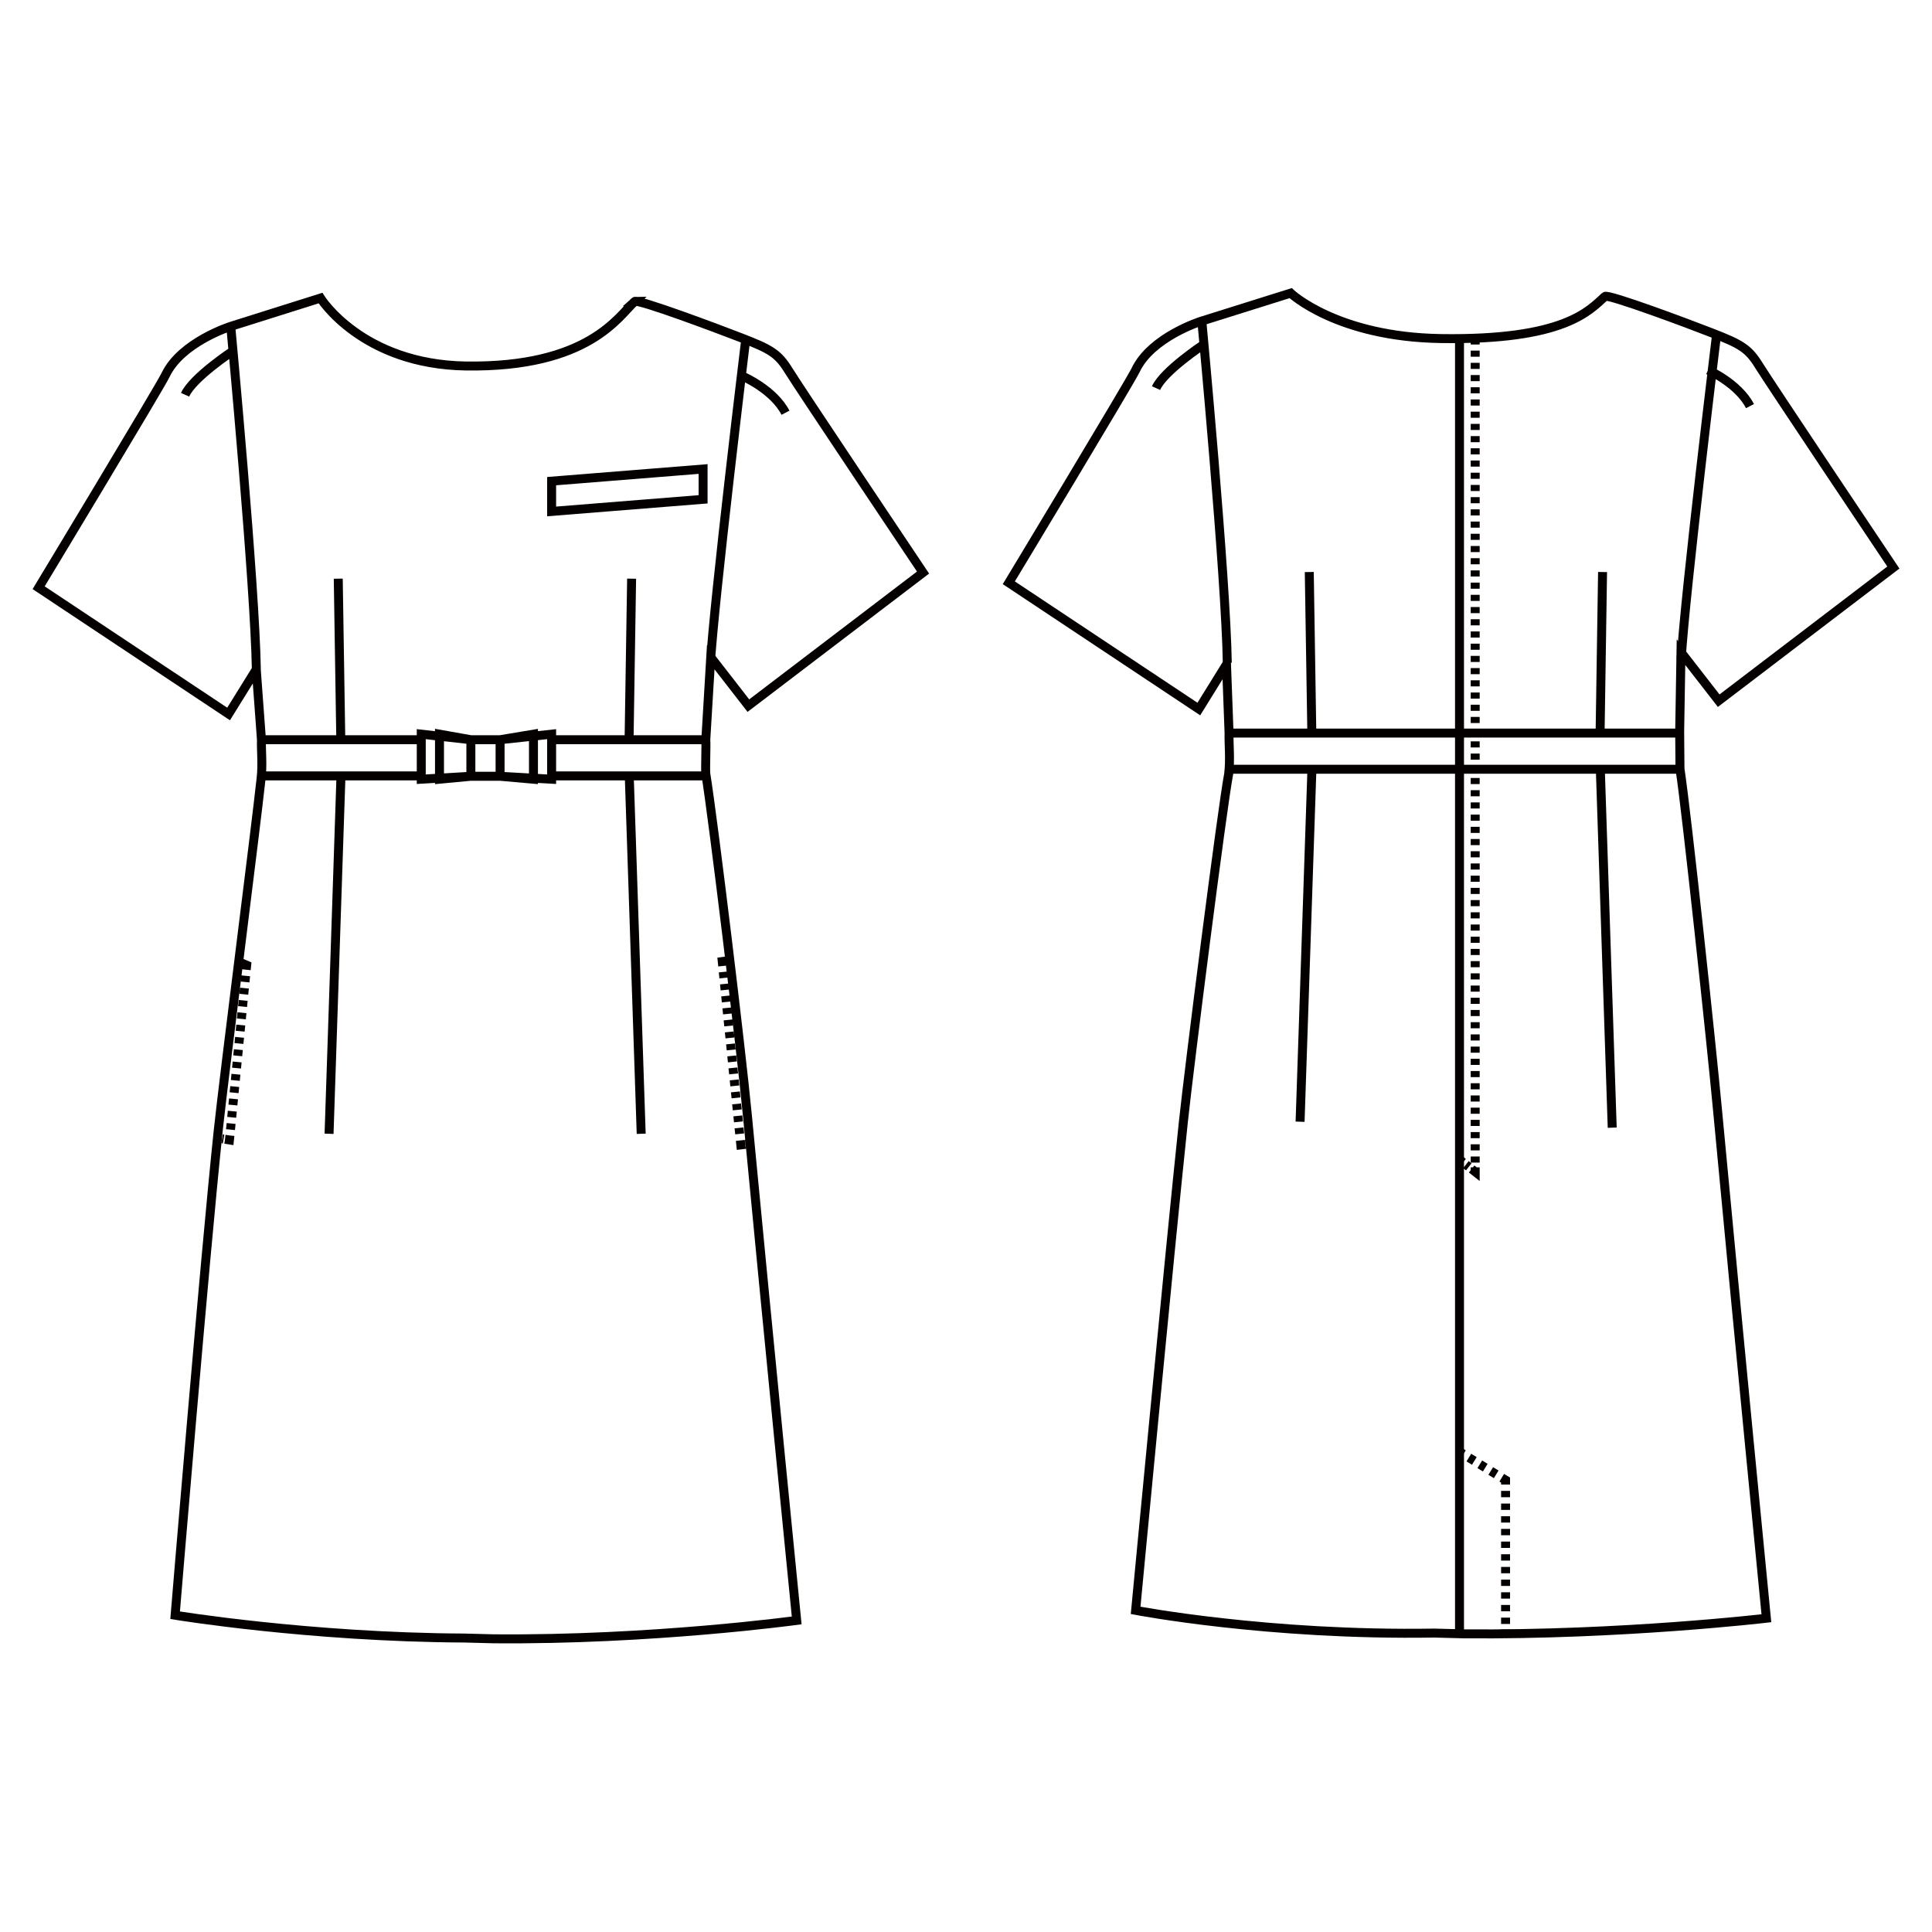 <?xml version="1.0" encoding="UTF-8"?>
<svg id="_レイヤー_1" data-name="レイヤー_1" xmlns="http://www.w3.org/2000/svg" version="1.1" viewBox="0 0 250 250">
  <!-- Generator: Adobe Illustrator 30.0.0, SVG Export Plug-In . SVG Version: 2.1.1 Build 123)  -->
  <defs>
    <style>
      .st0 {
        stroke-dasharray: .19 .19;
      }

      .st0, .st1, .st2, .st3, .st4, .st5, .st6, .st7 {
        fill: none;
        stroke: #040000;
        stroke-width: 1.16px;
      }

      .st1 {
        stroke-dasharray: .47 .47;
      }

      .st3 {
        stroke-dasharray: .78 .78;
      }

      .st4 {
        stroke-dasharray: .8 .8;
      }

      .st5 {
        stroke-dasharray: .79 .79;
      }

      .st6 {
        stroke-dasharray: .83 .83;
      }

      .st7 {
        stroke-dasharray: .82 .82;
      }
    </style>
  </defs>
  <path class="st2" d="M96.21,48.74s3.9,1.7,5.43,4.67M30.08,45.46s-5.13,3.39-6.13,5.62M96.52,43.72s-4.13,33.9-4.62,42.5M29.86,42.23s3.14,33.59,3.31,44.39M82.13,39.01c-2.05,1.86-5.92,8.58-21.84,8.35-13.48-.21-18.82-8.79-18.82-8.79l-11.61,3.66s-6.42,2.03-8.44,6.3c-.71,1.5-16.42,27.52-16.42,27.52l24.58,16.34,3.58-5.77.67,9.09c-.04,1.51.17,3.2-.05,5.06-.62,5.89-4.75,38.08-5.53,45.41-1.81,17.13-5.59,62.83-5.59,62.83,0,0,17.35,2.85,37.38,2.95.22,0,3.85.1,3.85.1,20.48.18,39.2-2.38,39.2-2.38,0,0-3.63-36.47-6.37-65.25-.84-8.82-4.37-37.91-5.39-44.3-.07-.71.06-3.76,0-4.41l.64-10.68,4.87,6.27,22.6-17.22s-16.05-23.95-17.4-26.15c-1.36-2.2-2.32-2.76-6.16-4.24-2.75-1.07-13.37-5.06-13.77-4.69Z"/>
  <line class="st4" x1="31.78" y1="126.27" x2="29.79" y2="146.54"/>
  <line class="st0" x1="28.93" y1="147.39" x2="28.63" y2="147.34"/>
  <path class="st2" d="M28.54,147.32l-.57-.09M29.75,146.93l-.06.58-.57-.09M31.01,124.51l.91.39-.06.58"/>
  <line class="st2" x1="94.04" y1="124.34" x2="94.03" y2="124.34"/>
  <line class="st3" x1="93.59" y1="125.77" x2="95.76" y2="147.19"/>
  <line class="st2" x1="96.45" y1="148.08" x2="96.47" y2="148.07"/>
  <path class="st2" d="M96.47,148.07l.58-.07M95.8,147.57l.06.58.58-.07M94.03,124.34l-.57.08.06.58M94.62,124.25l-.58.08"/>
  <path class="st2" d="M188.86,44v167.41M207.67,38.37c-2.05,1.85-5.28,5.68-21.2,5.44-13.48-.2-19.46-5.88-19.46-5.88l-11.62,3.65s-6.42,2.03-8.44,6.31c-.71,1.5-16.41,27.52-16.41,27.52l24.59,16.34,3.58-5.78.33,8.88c-.04,1.56.18,3.34-.05,5.29-.85,4.47-5.08,37.67-5.86,45.01-1.81,17.12-6.18,63.23-6.18,63.23,0,0,17.12,3.29,38.64,2.94.22,0,3.84.1,3.84.1,20.48.17,39.14-2.02,39.14-2.02,0,0-3.78-38.59-6.31-65.62-.82-8.82-3.99-38.5-4.87-44.3l-.04-4.8.17-10.29,4.88,6.28,22.6-17.23s-16.05-23.96-17.4-26.15c-1.35-2.19-2.32-2.76-6.15-4.24-2.76-1.08-13.37-5.06-13.78-4.69ZM90.98,64.61l-19.6,1.57v-3.92l19.6-1.57v3.92Z"/>
  <line class="st5" x1="190.89" y1="45.37" x2="190.89" y2="150.66"/>
  <line class="st1" x1="190.06" y1="150.99" x2="189.51" y2="150.56"/>
  <path class="st2" d="M189.32,150.42l-.46-.36M190.89,151.05v.58l-.46-.36M190.89,44v.58"/>
  <path class="st2" d="M64.71,100.45h-3.78v-4.73h3.78v4.73ZM69.03,100.83l-4.32-.38h-3.78l-4.06.38v-5.83l4.06.72h3.78l4.32-.72v5.83ZM71.38,100.83l-6.67-.38h-3.78l-6.42.38v-5.83l6.42.72h3.78l6.67-.72v5.83ZM159.32,99.54h58.03M158.98,94.86h58.37M34.17,100.4h20.35M71.38,100.4h19.96M33.83,95.72h20.3M71.73,95.72h19.61M207.37,74.02l-.32,20.97M208.62,145.92l-1.54-46.39M168.23,145.15l1.54-45.87M169.42,74.02l.33,20.9M221.02,47.88s3.89,1.71,5.43,4.67M155.72,44.6s-5.13,3.39-6.13,5.62M222.12,43.32s-4.08,33.44-4.58,42.05M155.5,41.37s3.15,33.59,3.31,44.39M81.73,74.88l-.33,20.98M82.97,146.71l-1.53-45.88M42.58,146.71l1.54-46.26M43.77,74.88l.33,20.91"/>
  <line class="st6" x1="190.07" y1="188.61" x2="193.97" y2="191"/>
  <line class="st7" x1="194.82" y1="192.92" x2="194.82" y2="210.45"/>
  <path class="st2" d="M194.82,210.86v.58M194.32,191.22l.5.3v.58M188.87,187.87l.5.3"/>
</svg>